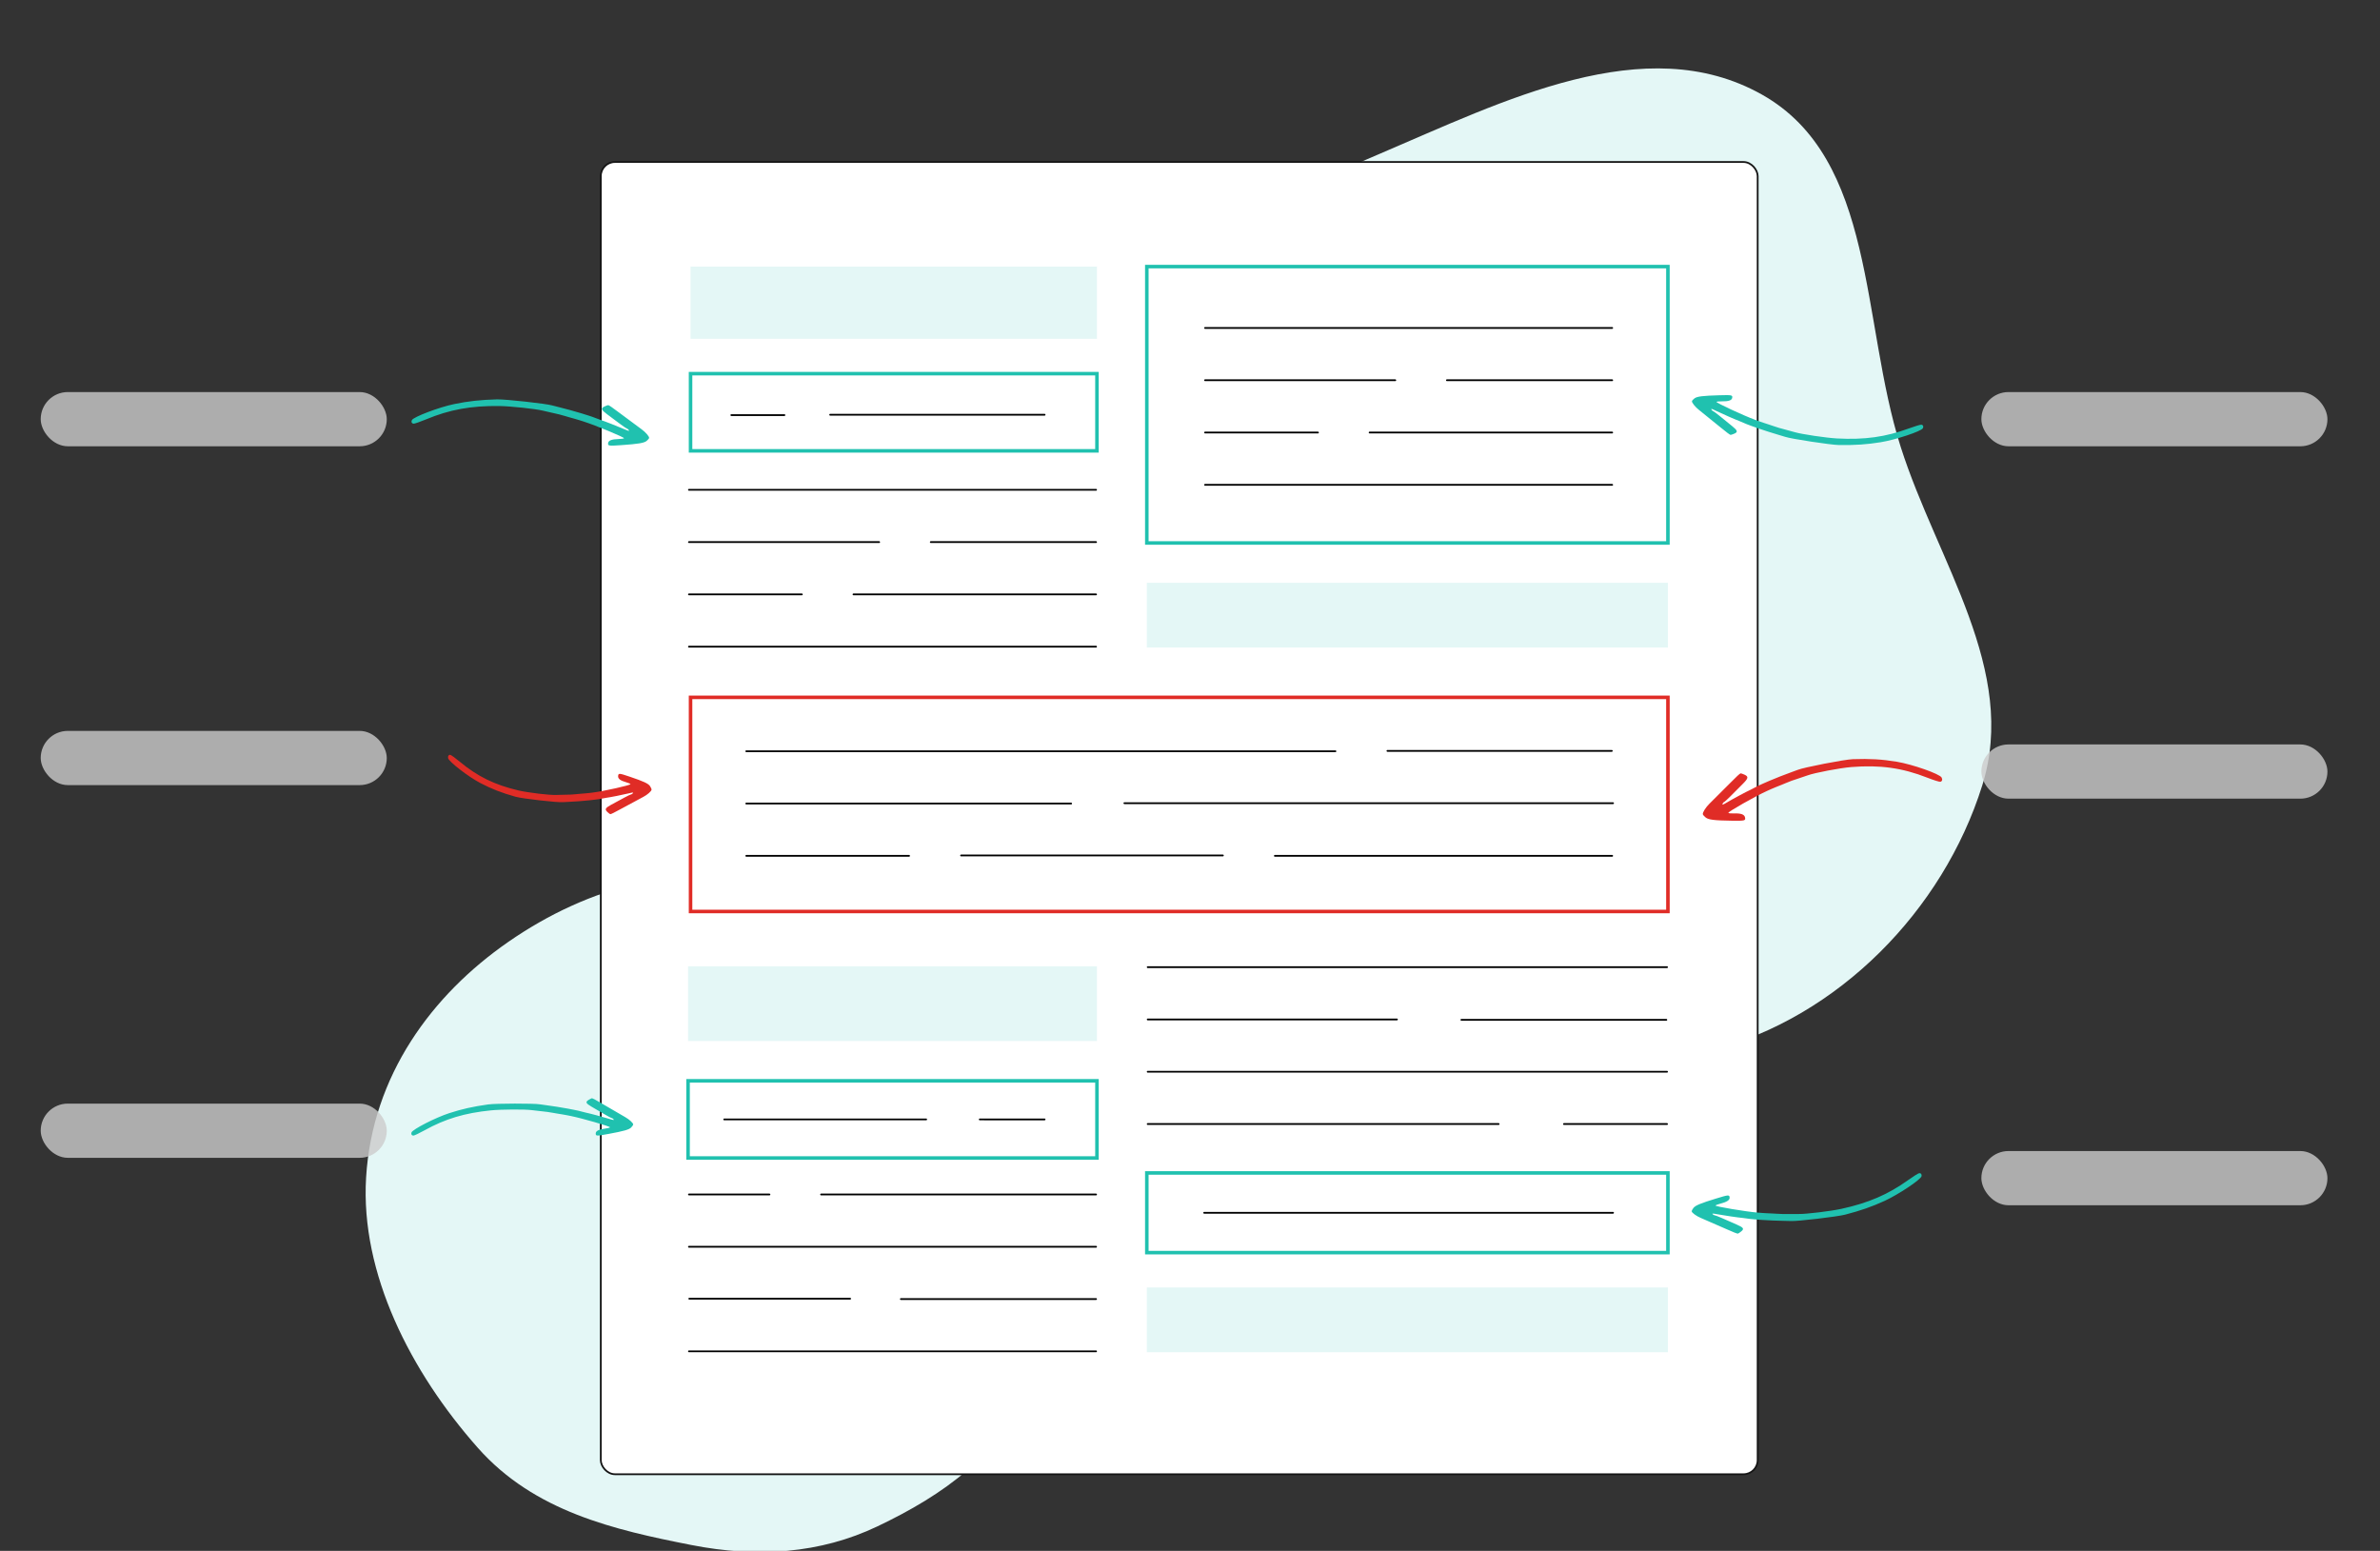 <svg width="617" height="402" viewBox="0 0 617 402" fill="none" xmlns="http://www.w3.org/2000/svg">
  <rect x="0" y="0" width="617" height="402" fill="#333333" stroke="none"/>
  <g clip-path="url(#clip0_5201_669)">
  <path fill-rule="evenodd" clip-rule="evenodd" d="M513.872 203.631C503.67 236.1 476.531 263.704 443.599 272.302C412.587 280.4 382.85 261.334 355.292 245.035C331.463 230.941 312.108 212.273 300.006 187.373C286.271 159.112 272.43 127.408 283.883 98.109C295.738 67.782 327.701 52.632 357.664 39.877C389.648 26.261 426.504 7.49 456.764 24.512C486.417 41.193 482.416 83.449 492.752 115.869C502.253 145.668 523.256 173.765 513.872 203.631Z" fill="#E4F7F6"/>
  <path fill-rule="evenodd" clip-rule="evenodd" d="M227.453 395.66C212.677 402.698 196.376 403.853 179.204 400.477C159.278 396.559 138.523 391.84 123.876 375.293C106.448 355.605 93.414 330.072 94.907 305.248C96.498 278.772 111.991 257.863 131.761 244.158C152.362 229.877 177.75 222.493 203.949 229.658C230.978 237.049 258.194 255.204 271.441 282.357C283.752 307.592 276.049 335.158 266.908 358.705C259.814 376.977 244.321 387.626 227.453 395.66Z" fill="#E4F7F6"/>
  <rect x="155.751" y="41.994" width="299.915" height="340.144" rx="3.662" fill="white" stroke="#151515" stroke-width="0.458"/>
  <rect x="179.021" y="96.856" width="105.358" height="20.009" fill="white" stroke="#20C1AF" stroke-width="0.916"/>
  <rect x="178.374" y="280.159" width="106.005" height="20.009" fill="white" stroke="#20C1AF" stroke-width="0.916"/>
  <rect x="179.021" y="69.103" width="105.358" height="18.718" fill="#E4F7F6"/>
  <rect x="178.374" y="250.47" width="106.005" height="19.363" fill="#E4F7F6"/>
  <rect x="297.305" y="151.073" width="135.091" height="16.781" fill="#E4F7F6"/>
  <rect x="297.305" y="333.731" width="135.091" height="16.781" fill="#E4F7F6"/>
  <rect x="297.305" y="69.103" width="135.091" height="71.643" fill="white" stroke="#20C1AF" stroke-width="0.916"/>
  <rect x="297.305" y="304.041" width="135.091" height="20.654" fill="white" stroke="#20C1AF" stroke-width="0.916"/>
  <rect x="179.021" y="180.762" width="253.377" height="55.507" fill="white" stroke="#E02C26" stroke-width="0.916"/>
  <line x1="178.603" y1="126.962" x2="284.15" y2="126.962" stroke="black" stroke-width="0.458" stroke-linecap="round"/>
  <line x1="178.603" y1="309.621" x2="199.476" y2="309.621" stroke="black" stroke-width="0.458" stroke-linecap="round"/>
  <line x1="212.86" y1="309.621" x2="284.15" y2="309.621" stroke="black" stroke-width="0.458" stroke-linecap="round"/>
  <line x1="178.603" y1="167.625" x2="284.15" y2="167.625" stroke="black" stroke-width="0.458" stroke-linecap="round"/>
  <line x1="178.603" y1="350.283" x2="284.15" y2="350.283" stroke="black" stroke-width="0.458" stroke-linecap="round"/>
  <line x1="312.401" y1="85.009" x2="417.948" y2="85.009" stroke="black" stroke-width="0.458" stroke-linecap="round"/>
  <line x1="193.469" y1="194.734" x2="346.201" y2="194.734" stroke="black" stroke-width="0.458" stroke-linecap="round"/>
  <path d="M359.681 194.639L417.854 194.639" stroke="black" stroke-width="0.458" stroke-linecap="round"/>
  <line x1="193.469" y1="208.288" x2="277.686" y2="208.288" stroke="black" stroke-width="0.458" stroke-linecap="round"/>
  <path d="M291.488 208.193L418.177 208.193" stroke="black" stroke-width="0.458" stroke-linecap="round"/>
  <line x1="193.469" y1="221.841" x2="235.672" y2="221.841" stroke="black" stroke-width="0.458" stroke-linecap="round"/>
  <line x1="330.5" y1="221.841" x2="417.948" y2="221.841" stroke="black" stroke-width="0.458" stroke-linecap="round"/>
  <path d="M249.152 221.748L317.021 221.748" stroke="black" stroke-width="0.458" stroke-linecap="round"/>
  <line x1="312.401" y1="125.672" x2="417.948" y2="125.672" stroke="black" stroke-width="0.458" stroke-linecap="round"/>
  <line x1="178.603" y1="140.516" x2="227.916" y2="140.516" stroke="black" stroke-width="0.458" stroke-linecap="round"/>
  <line x1="178.603" y1="323.176" x2="284.15" y2="323.176" stroke="black" stroke-width="0.458" stroke-linecap="round"/>
  <line x1="189.592" y1="107.599" x2="203.355" y2="107.599" stroke="black" stroke-width="0.458" stroke-linecap="round"/>
  <path d="M187.747 290.164H240.103" stroke="black" stroke-width="0.458" stroke-linecap="round"/>
  <line x1="312.401" y1="98.562" x2="361.714" y2="98.562" stroke="black" stroke-width="0.458" stroke-linecap="round"/>
  <line x1="241.301" y1="140.516" x2="284.149" y2="140.516" stroke="black" stroke-width="0.458" stroke-linecap="round"/>
  <path d="M215.217 107.505L270.805 107.505" stroke="black" stroke-width="0.458" stroke-linecap="round"/>
  <path d="M312.172 314.368L418.177 314.368" stroke="black" stroke-width="0.458" stroke-linecap="round"/>
  <path d="M253.998 290.164L270.804 290.165" stroke="black" stroke-width="0.458" stroke-linecap="round"/>
  <line x1="375.101" y1="98.562" x2="417.949" y2="98.562" stroke="black" stroke-width="0.458" stroke-linecap="round"/>
  <line x1="178.603" y1="154.071" x2="207.879" y2="154.071" stroke="black" stroke-width="0.458" stroke-linecap="round"/>
  <path d="M178.697 336.635H220.388" stroke="black" stroke-width="0.458" stroke-linecap="round"/>
  <line x1="312.401" y1="112.116" x2="341.676" y2="112.116" stroke="black" stroke-width="0.458" stroke-linecap="round"/>
  <line x1="221.263" y1="154.071" x2="284.149" y2="154.071" stroke="black" stroke-width="0.458" stroke-linecap="round"/>
  <line x1="233.543" y1="336.729" x2="284.149" y2="336.729" stroke="black" stroke-width="0.458" stroke-linecap="round"/>
  <line x1="432.168" y1="291.361" x2="405.443" y2="291.361" stroke="black" stroke-width="0.458" stroke-linecap="round"/>
  <line x1="388.511" y1="291.361" x2="297.535" y2="291.361" stroke="black" stroke-width="0.458" stroke-linecap="round"/>
  <line x1="432.168" y1="250.699" x2="297.535" y2="250.699" stroke="black" stroke-width="0.458" stroke-linecap="round"/>
  <line x1="432.168" y1="277.806" x2="297.535" y2="277.806" stroke="black" stroke-width="0.458" stroke-linecap="round"/>
  <path d="M431.986 264.347L378.856 264.347" stroke="black" stroke-width="0.458" stroke-linecap="round"/>
  <line x1="362.152" y1="264.252" x2="297.535" y2="264.252" stroke="black" stroke-width="0.458" stroke-linecap="round"/>
  <line x1="355.063" y1="112.116" x2="417.949" y2="112.116" stroke="black" stroke-width="0.458" stroke-linecap="round"/>
  <rect x="513.659" y="101.628" width="89.714" height="14.053" rx="7.026" fill="#CCCCCC" fill-opacity="0.8"/>
  <rect x="513.659" y="192.969" width="89.714" height="14.053" rx="7.026" fill="#CCCCCC" fill-opacity="0.8"/>
  <rect x="513.659" y="298.363" width="89.714" height="14.053" rx="7.026" fill="#CCCCCC" fill-opacity="0.8"/>
  <path fill-rule="evenodd" clip-rule="evenodd" d="M152.599 285.101C151.712 285.652 151.854 285.985 153.352 286.864C154.009 287.25 154.737 287.676 154.969 287.812C155.202 287.947 156.078 288.459 156.916 288.949C157.754 289.439 158.526 289.84 158.632 289.84C158.737 289.84 158.936 289.978 159.073 290.147C159.267 290.385 159.023 290.361 157.991 290.038C156.508 289.576 152.726 288.567 151.908 288.416C151.618 288.362 151.095 288.23 150.747 288.122C150.399 288.014 149.544 287.818 148.847 287.687C148.15 287.555 147.39 287.408 147.158 287.36C146.189 287.161 142.647 286.6 141.669 286.491C141.088 286.426 140.328 286.32 139.98 286.255C138.53 285.987 128.543 286.005 126.574 286.28C122.574 286.839 119.751 287.472 116.414 288.558C112.881 289.708 106.973 292.733 106.681 293.541C106.516 293.997 106.735 294.359 107.178 294.359C107.405 294.359 108.703 293.742 110.063 292.989C115.438 290.011 120.476 288.499 127.284 287.819C129.961 287.551 136.133 287.517 137.869 287.76C138.333 287.825 139.331 287.94 140.086 288.016C141.515 288.158 142.359 288.272 143.252 288.442C143.543 288.497 144.089 288.592 144.466 288.653C144.844 288.714 145.461 288.814 145.839 288.876C146.216 288.937 146.762 289.035 147.052 289.094C147.343 289.153 147.77 289.24 148.002 289.286C150.912 289.865 158.265 291.994 158.13 292.218C158.075 292.308 157.532 292.45 156.922 292.533C155.2 292.769 154.442 293.159 154.442 293.81C154.442 294.492 154.621 294.499 157.714 293.933C161.748 293.195 163.075 292.817 163.634 292.247C163.92 291.956 164.153 291.604 164.153 291.465C164.153 291.102 163.139 290.171 162.108 289.587C160.944 288.928 157.415 286.874 156.169 286.131C154.606 285.199 153.628 284.676 153.447 284.677C153.355 284.677 152.974 284.868 152.599 285.101Z" fill="#20C1AF"/>
  <path fill-rule="evenodd" clip-rule="evenodd" d="M157.475 210.491C156.725 209.795 156.897 209.445 158.386 208.636C159.04 208.281 159.763 207.888 159.994 207.763C160.225 207.638 161.095 207.167 161.928 206.716C162.761 206.265 163.523 205.905 163.62 205.916C163.717 205.927 163.917 205.796 164.065 205.625C164.273 205.384 164.045 205.385 163.053 205.632C161.629 205.987 158.018 206.704 157.245 206.785C156.971 206.814 156.473 206.905 156.138 206.988C155.804 207.07 154.991 207.197 154.333 207.27C153.674 207.343 152.955 207.426 152.735 207.454C151.817 207.572 148.482 207.823 147.567 207.842C147.023 207.853 146.31 207.891 145.98 207.926C144.611 208.072 135.403 207.024 133.621 206.519C130.001 205.495 127.476 204.51 124.532 202.976C121.415 201.351 116.339 197.426 116.168 196.51C116.072 195.992 116.319 195.619 116.727 195.664C116.936 195.688 118.058 196.497 119.219 197.463C123.81 201.281 128.271 203.459 134.465 204.905C136.901 205.474 142.588 206.147 144.218 206.059C144.655 206.035 145.589 206.012 146.294 206.007C147.629 205.998 148.421 205.96 149.266 205.866C149.541 205.836 150.056 205.788 150.412 205.759C150.767 205.731 151.349 205.685 151.704 205.657C152.06 205.628 152.576 205.577 152.851 205.542C153.126 205.507 153.53 205.456 153.75 205.429C156.504 205.094 163.547 203.517 163.449 203.257C163.41 203.152 162.926 202.941 162.374 202.787C160.815 202.351 160.164 201.845 160.243 201.132C160.327 200.383 160.493 200.395 163.276 201.334C166.906 202.558 168.082 203.109 168.528 203.792C168.756 204.14 168.928 204.55 168.911 204.703C168.866 205.1 167.817 206.017 166.795 206.551C165.64 207.154 162.134 209.042 160.893 209.729C159.338 210.591 158.372 211.063 158.205 211.043C158.121 211.034 157.792 210.785 157.475 210.491Z" fill="#E02C26"/>
  <path fill-rule="evenodd" clip-rule="evenodd" d="M156.728 105.361C155.717 105.843 155.829 106.215 157.32 107.329C157.975 107.818 158.699 108.359 158.931 108.532C159.162 108.704 160.035 109.354 160.869 109.976C161.704 110.598 162.479 111.117 162.592 111.129C162.704 111.142 162.9 111.313 163.026 111.509C163.204 111.786 162.947 111.731 161.885 111.265C160.36 110.595 156.449 109.07 155.596 108.812C155.293 108.72 154.752 108.517 154.393 108.361C154.035 108.204 153.147 107.893 152.42 107.67C151.694 107.447 150.901 107.199 150.659 107.121C149.651 106.794 145.942 105.775 144.913 105.542C144.302 105.404 143.504 105.2 143.141 105.09C141.628 104.631 130.981 103.462 128.85 103.521C124.52 103.64 121.436 103.979 117.75 104.74C113.847 105.545 107.19 108.066 106.782 108.893C106.552 109.359 106.742 109.771 107.213 109.823C107.456 109.85 108.913 109.348 110.452 108.707C116.536 106.173 122.087 105.16 129.423 105.246C132.308 105.279 138.89 105.977 140.711 106.442C141.198 106.567 142.248 106.808 143.043 106.978C144.55 107.301 145.435 107.522 146.368 107.809C146.67 107.902 147.241 108.069 147.636 108.179C148.031 108.289 148.677 108.469 149.072 108.579C149.467 108.69 150.038 108.859 150.34 108.957C150.642 109.055 151.088 109.197 151.33 109.274C154.362 110.237 161.945 113.381 161.773 113.604C161.704 113.694 161.108 113.78 160.448 113.796C158.585 113.843 157.73 114.168 157.653 114.862C157.571 115.589 157.762 115.618 161.125 115.382C165.513 115.076 166.972 114.831 167.636 114.29C167.975 114.014 168.266 113.666 168.283 113.518C168.326 113.132 167.356 112.019 166.327 111.274C165.165 110.432 161.649 107.824 160.409 106.883C158.855 105.704 157.875 105.03 157.682 105.01C157.585 104.999 157.155 105.157 156.728 105.361Z" fill="#20C1AF"/>
  <path fill-rule="evenodd" clip-rule="evenodd" d="M449.576 112.423C450.583 111.994 450.489 111.626 449.078 110.477C448.459 109.973 447.774 109.415 447.555 109.238C447.336 109.06 446.511 108.39 445.721 107.749C444.931 107.107 444.196 106.569 444.087 106.552C443.977 106.535 443.794 106.36 443.678 106.163C443.516 105.886 443.765 105.95 444.782 106.449C446.244 107.165 450 108.813 450.822 109.1C451.115 109.202 451.635 109.422 451.978 109.59C452.322 109.757 453.176 110.097 453.876 110.345C454.577 110.592 455.34 110.866 455.573 110.953C456.545 111.313 460.124 112.46 461.12 112.729C461.71 112.889 462.481 113.12 462.831 113.243C464.29 113.752 474.637 115.328 476.72 115.358C480.953 115.418 483.978 115.213 487.609 114.621C491.452 113.994 498.055 111.804 498.488 111.014C498.731 110.567 498.562 110.158 498.104 110.087C497.868 110.051 496.425 110.482 494.896 111.045C488.853 113.271 483.391 114.034 476.231 113.651C473.416 113.5 467.018 112.55 465.259 112.021C464.788 111.88 463.773 111.601 463.004 111.403C461.546 111.027 460.69 110.774 459.792 110.456C459.5 110.353 458.949 110.167 458.568 110.043C458.187 109.92 457.564 109.717 457.183 109.593C456.802 109.47 456.252 109.281 455.96 109.173C455.669 109.065 455.24 108.908 455.007 108.823C452.086 107.759 444.811 104.38 444.987 104.169C445.058 104.084 445.644 104.024 446.289 104.035C448.11 104.066 448.958 103.783 449.062 103.109C449.171 102.402 448.987 102.367 445.693 102.459C441.396 102.58 439.961 102.759 439.291 103.26C438.948 103.516 438.65 103.843 438.628 103.987C438.57 104.363 439.471 105.489 440.445 106.258C441.546 107.127 444.872 109.818 446.044 110.787C447.513 112.002 448.443 112.699 448.63 112.727C448.725 112.741 449.151 112.605 449.576 112.423Z" fill="#20C1AF"/>
  <path fill-rule="evenodd" clip-rule="evenodd" d="M452.247 200.803C453.328 201.294 453.257 201.734 451.869 203.129C451.261 203.741 450.587 204.418 450.371 204.633C450.156 204.849 449.344 205.663 448.568 206.441C447.791 207.22 447.063 207.875 446.951 207.897C446.838 207.919 446.659 208.131 446.553 208.367C446.404 208.7 446.659 208.619 447.683 208.006C449.156 207.126 452.951 205.091 453.788 204.734C454.085 204.607 454.612 204.335 454.958 204.129C455.304 203.923 456.17 203.502 456.882 203.194C457.594 202.885 458.371 202.545 458.607 202.438C459.594 201.99 463.242 200.556 464.261 200.216C464.865 200.015 465.651 199.725 466.008 199.572C467.491 198.937 478.166 196.862 480.336 196.787C484.744 196.633 487.914 196.819 491.742 197.454C495.795 198.126 502.84 200.604 503.349 201.537C503.635 202.063 503.489 202.554 503.016 202.646C502.773 202.694 501.237 202.209 499.602 201.568C493.138 199.036 487.388 198.234 479.95 198.828C477.025 199.061 470.424 200.316 468.628 200.979C468.148 201.156 467.11 201.507 466.322 201.759C464.829 202.234 463.955 202.551 463.042 202.947C462.745 203.076 462.184 203.308 461.796 203.462C461.408 203.617 460.772 203.87 460.384 204.024C459.996 204.179 459.436 204.414 459.14 204.548C458.845 204.682 458.409 204.877 458.172 204.983C455.204 206.306 447.864 210.468 448.063 210.715C448.144 210.815 448.759 210.875 449.43 210.85C451.327 210.778 452.232 211.098 452.389 211.898C452.555 212.737 452.365 212.783 448.923 212.737C444.434 212.676 442.926 212.49 442.19 211.907C441.814 211.609 441.48 211.226 441.446 211.054C441.358 210.609 442.215 209.251 443.175 208.317C444.26 207.261 447.531 203.995 448.683 202.819C450.126 201.344 451.045 200.496 451.238 200.46C451.336 200.441 451.79 200.595 452.247 200.803Z" fill="#E02C26"/>
  <path fill-rule="evenodd" clip-rule="evenodd" d="M451.363 319.226C452.219 318.545 452.031 318.215 450.365 317.482C449.634 317.16 448.825 316.804 448.567 316.69C448.309 316.577 447.335 316.15 446.403 315.741C445.471 315.332 444.619 315.008 444.509 315.02C444.399 315.033 444.175 314.913 444.012 314.754C443.781 314.53 444.038 314.526 445.152 314.737C446.752 315.039 450.811 315.633 451.681 315.692C451.989 315.712 452.549 315.787 452.925 315.857C453.301 315.927 454.215 316.028 454.956 316.082C455.697 316.135 456.506 316.196 456.754 316.218C457.786 316.308 461.541 316.464 462.573 316.46C463.185 316.457 463.989 316.476 464.36 316.501C465.901 316.606 476.297 315.382 478.313 314.858C482.409 313.794 485.272 312.794 488.614 311.261C492.153 309.637 497.937 305.775 498.144 304.898C498.26 304.403 497.988 304.054 497.528 304.107C497.291 304.134 496.014 304.933 494.69 305.881C489.455 309.629 484.392 311.812 477.387 313.342C474.633 313.943 468.212 314.723 466.375 314.68C465.884 314.668 464.832 314.669 464.037 314.682C462.532 314.706 461.639 314.689 460.689 314.62C460.38 314.598 459.799 314.565 459.399 314.547C458.999 314.529 458.344 314.499 457.944 314.481C457.544 314.462 456.963 314.426 456.654 314.399C456.344 314.373 455.889 314.335 455.641 314.315C452.542 314.063 444.63 312.734 444.744 312.485C444.79 312.384 445.338 312.171 445.963 312.01C447.727 311.557 448.469 311.06 448.39 310.382C448.308 309.672 448.12 309.687 444.969 310.649C440.858 311.904 439.523 312.458 439.01 313.119C438.748 313.456 438.547 313.851 438.564 313.995C438.608 314.373 439.776 315.22 440.92 315.703C442.212 316.249 446.134 317.961 447.522 318.585C449.262 319.367 450.343 319.792 450.531 319.77C450.627 319.758 451.001 319.513 451.363 319.226Z" fill="#20C1AF"/>
  <rect x="10.555" y="101.627" width="89.714" height="14.053" rx="7.026" fill="#CCCCCC" fill-opacity="0.8"/>
  <rect x="10.555" y="189.456" width="89.714" height="14.053" rx="7.026" fill="#CCCCCC" fill-opacity="0.8"/>
  <rect x="10.555" y="286.066" width="89.714" height="14.053" rx="7.026" fill="#CCCCCC" fill-opacity="0.8"/>
  </g>
  <defs>
  <clipPath id="clip0_5201_669">
  <rect width="617" height="402" fill="white"/>
  </clipPath>
  </defs>
  </svg>
  